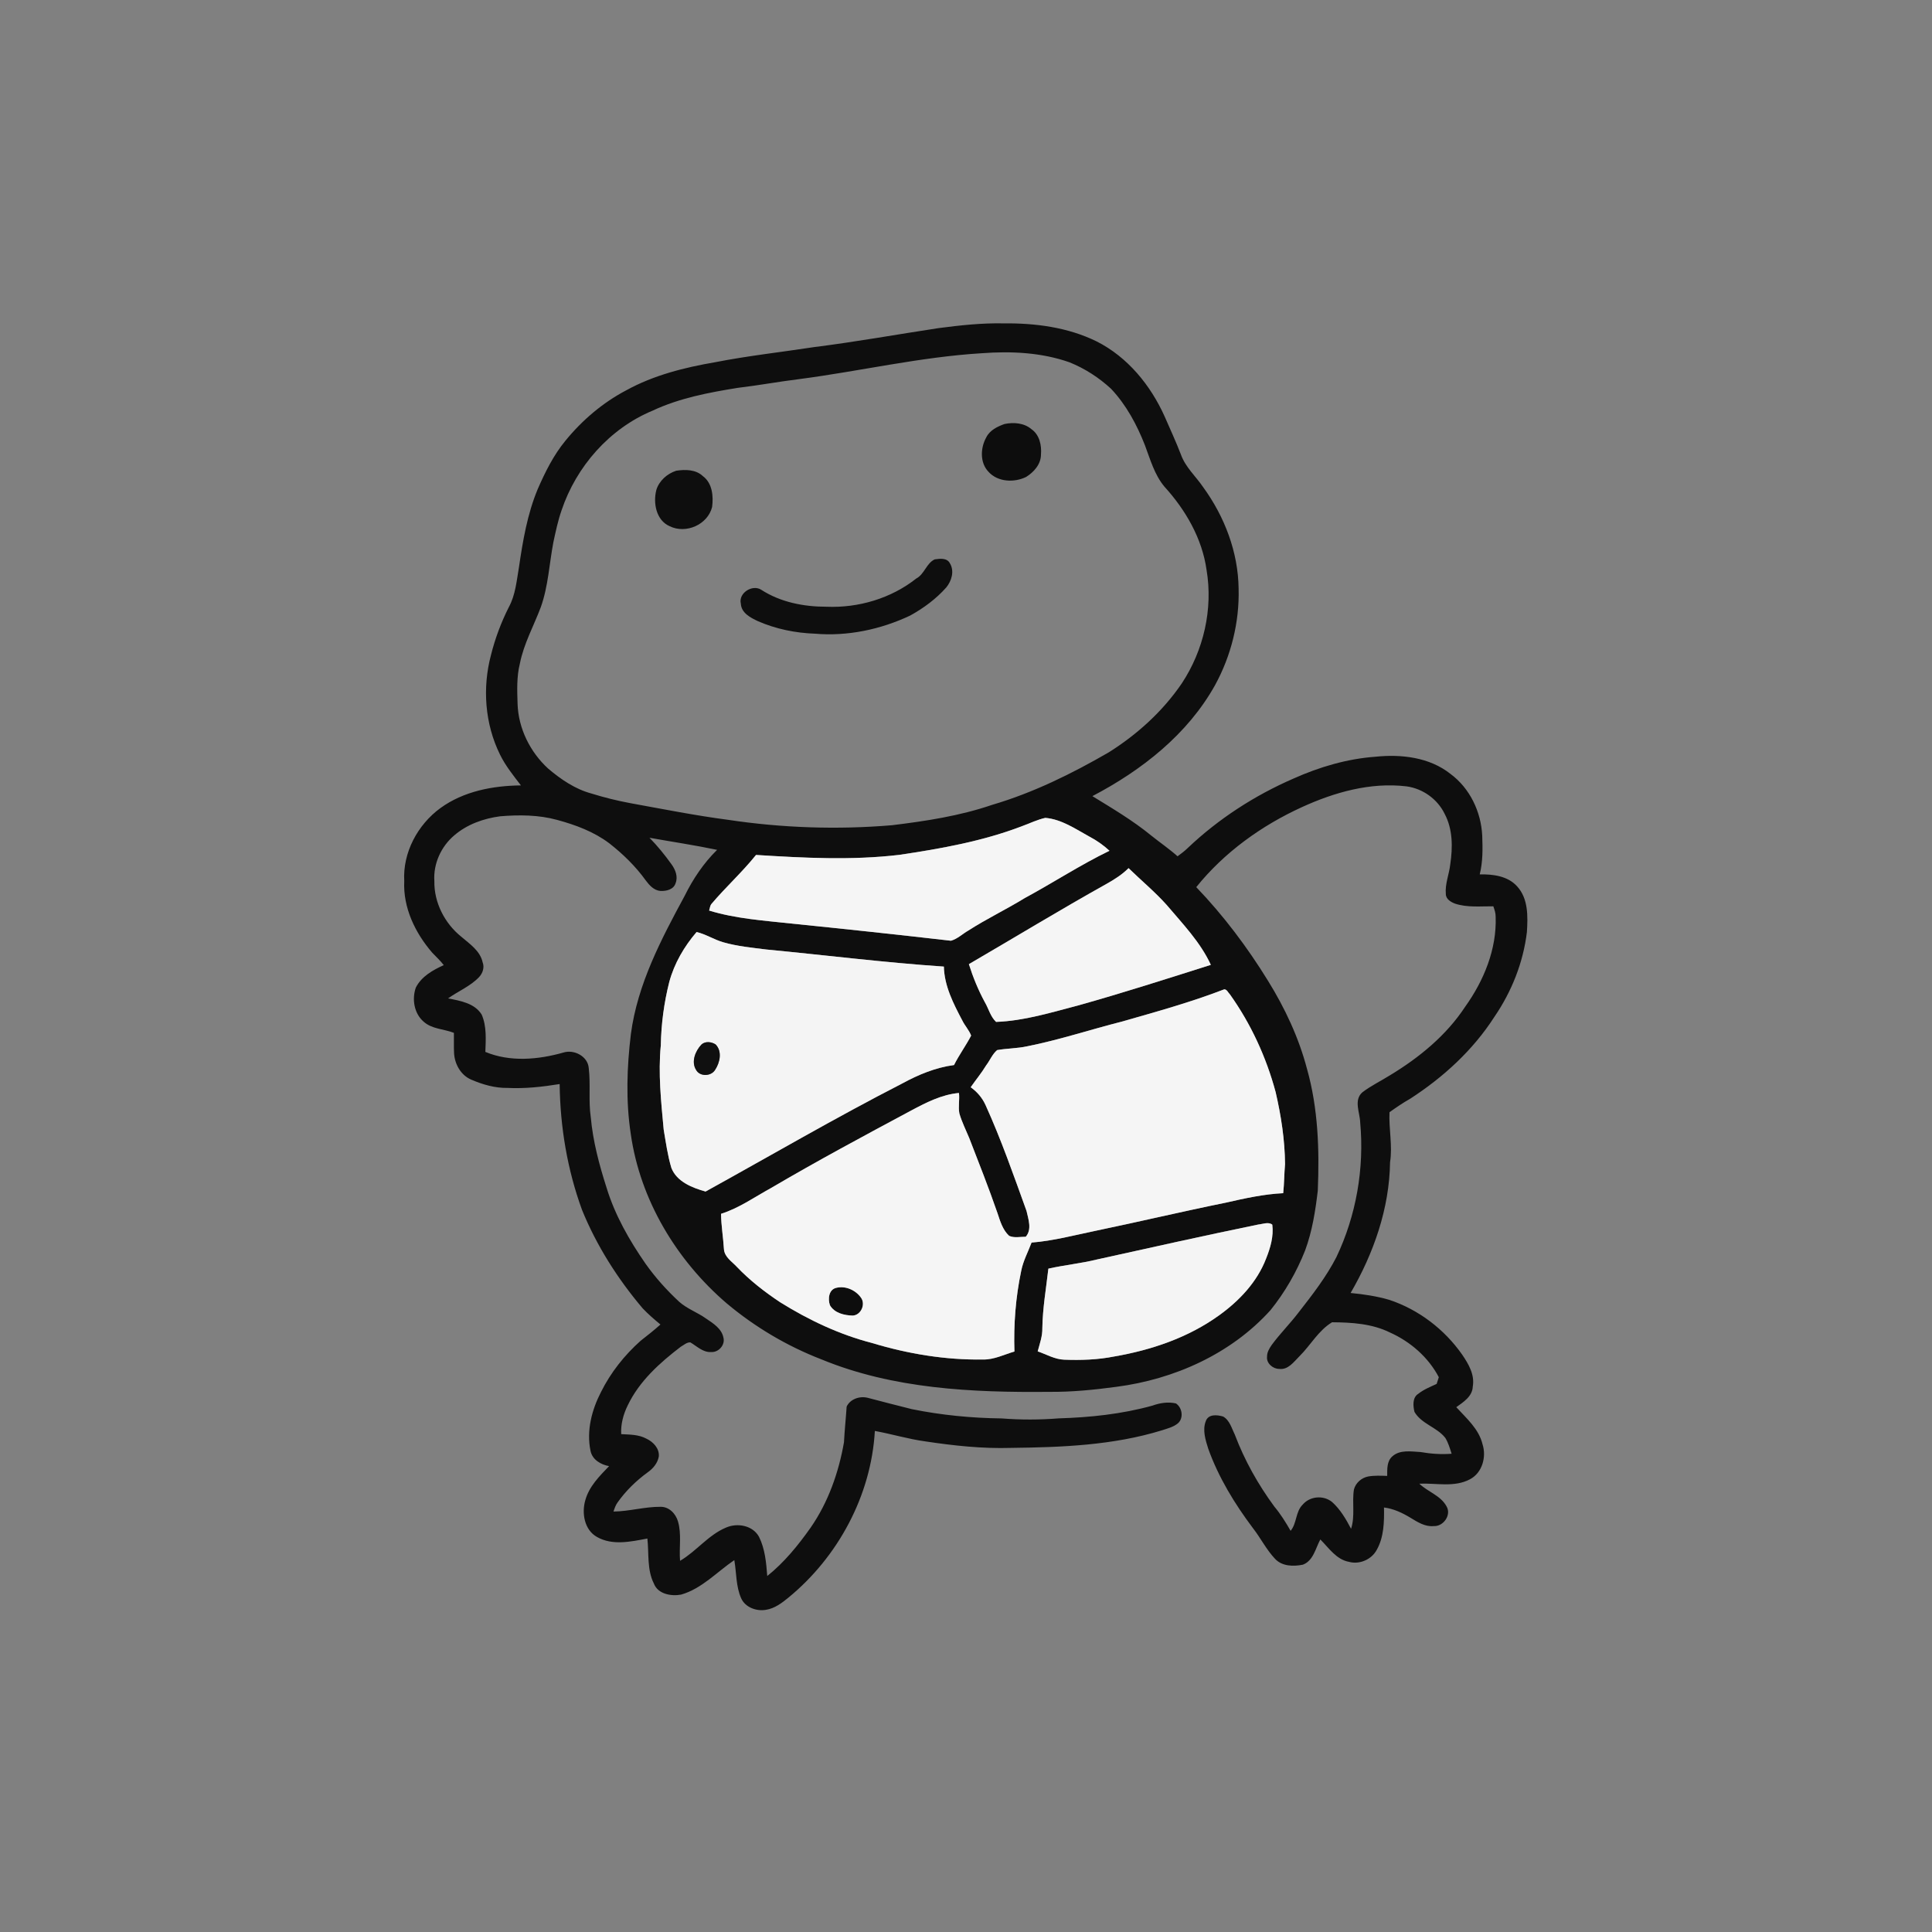 <svg xmlns="http://www.w3.org/2000/svg" width="1024pt" height="1024pt" viewBox="0 0 1024 1024" version="1.1">
<rect x="0" y="0" width="1024" height="1024" fill="#808080" stroke="none"/>
<g id="#ffffffff">
<path fill="#ffffff" opacity="0" d=" M 0.00 0.00 L 1024.00 0.00 L 1024.00 1024.00 L 0.00 1024.00 L 0.00 0.00 M 497.45 173.91 C 475.50 177.23 453.64 181.19 431.61 183.95 C 414.09 186.64 396.46 188.57 379.06 191.98 C 362.79 194.78 346.47 198.85 331.91 206.88 C 319.45 213.43 308.54 222.73 299.66 233.62 C 293.38 241.26 288.95 250.18 285.02 259.20 C 279.51 272.39 277.12 286.58 275.06 300.64 C 273.82 307.81 273.22 315.36 269.66 321.85 C 265.60 329.90 262.43 338.38 260.24 347.13 C 255.60 364.54 256.99 383.67 264.99 399.90 C 267.89 405.87 272.10 411.04 276.10 416.28 C 261.18 416.44 245.69 419.37 233.40 428.32 C 221.36 437.11 213.40 451.91 214.26 466.98 C 213.57 481.08 220.05 494.47 229.08 504.93 C 231.13 507.12 233.38 509.14 235.21 511.54 C 229.41 514.15 223.38 517.55 220.40 523.43 C 218.25 529.50 219.46 537.13 224.51 541.48 C 228.92 545.48 235.27 545.34 240.58 547.43 C 240.66 550.98 240.47 554.53 240.66 558.08 C 240.94 563.93 244.20 569.85 249.74 572.22 C 255.81 574.83 262.31 576.73 268.97 576.62 C 278.24 577.08 287.49 576.05 296.63 574.57 C 296.89 597.25 300.69 619.93 308.48 641.26 C 316.21 660.27 327.36 677.77 340.60 693.42 C 343.52 696.52 346.77 699.29 350.05 702.02 C 346.69 705.03 343.15 707.83 339.59 710.60 C 331.01 718.24 323.73 727.40 318.59 737.70 C 313.67 747.21 310.76 758.27 312.98 768.94 C 313.90 773.65 318.43 776.29 322.83 777.08 C 317.74 782.36 312.25 787.83 310.23 795.12 C 308.22 801.95 309.71 810.93 316.45 814.64 C 324.61 819.29 334.43 817.10 343.12 815.45 C 344.01 823.41 342.85 831.98 346.59 839.36 C 348.71 844.92 355.81 846.16 361.01 845.17 C 372.03 842.01 379.96 833.16 389.20 826.89 C 390.39 833.66 390.00 840.80 392.86 847.19 C 395.06 852.00 401.00 854.12 405.99 853.23 C 410.55 852.52 414.34 849.67 417.82 846.82 C 444.19 825.23 461.75 792.61 463.69 758.43 C 472.66 760.05 481.42 762.75 490.47 763.97 C 505.52 766.24 520.75 767.89 535.99 767.41 C 562.80 767.10 590.04 766.05 615.84 758.10 C 618.76 757.13 621.91 756.39 624.33 754.38 C 627.49 751.61 626.61 746.03 623.26 743.84 C 619.11 742.90 614.77 743.57 610.81 745.01 C 594.62 749.51 577.80 751.26 561.04 751.77 C 551.05 752.57 540.97 752.58 530.98 751.80 C 514.97 751.61 498.95 750.06 483.26 746.87 C 475.49 744.95 467.76 742.91 460.03 740.90 C 455.80 739.78 450.69 741.42 448.74 745.52 C 448.33 751.82 447.64 758.10 447.33 764.41 C 444.53 780.46 438.99 796.21 429.66 809.67 C 423.02 819.06 415.69 828.11 406.66 835.32 C 406.12 828.29 405.49 820.97 402.31 814.58 C 398.99 808.43 390.74 807.01 384.71 809.69 C 375.35 813.64 369.12 822.19 360.45 827.27 C 359.86 820.34 361.34 813.21 359.36 806.44 C 358.19 802.31 354.63 798.55 350.09 798.64 C 341.72 798.57 333.53 801.06 325.16 801.15 C 325.71 799.49 326.27 797.81 327.29 796.38 C 331.68 790.16 337.20 784.80 343.34 780.33 C 346.18 778.33 348.56 775.48 349.18 771.98 C 349.59 767.73 346.20 764.17 342.58 762.51 C 338.48 760.28 333.76 760.39 329.25 760.12 C 328.97 754.79 330.39 749.56 332.74 744.81 C 338.90 731.98 349.73 722.27 360.85 713.78 C 362.45 712.92 364.02 711.35 365.92 711.50 C 369.41 713.56 372.64 716.92 377.02 716.61 C 380.88 716.83 384.43 712.83 383.44 709.01 C 382.50 704.16 377.99 701.40 374.20 698.84 C 369.66 695.59 364.23 693.73 360.02 690.00 C 353.43 683.90 347.39 677.18 342.19 669.85 C 333.56 657.40 325.93 644.06 321.49 629.50 C 317.59 617.33 314.26 604.88 313.12 592.12 C 311.85 583.48 313.08 574.70 312.04 566.05 C 311.54 559.84 304.25 556.09 298.62 557.87 C 285.25 561.67 270.35 562.99 257.25 557.54 C 257.48 550.92 258.01 543.97 255.30 537.74 C 251.56 531.69 243.90 530.43 237.49 529.17 C 242.88 525.32 249.25 522.77 253.88 517.92 C 255.85 515.86 256.87 512.78 255.81 510.05 C 254.47 503.92 248.96 500.32 244.51 496.50 C 235.72 489.45 230.01 478.39 230.22 467.02 C 229.59 457.86 233.79 448.65 240.77 442.76 C 247.55 436.92 256.33 433.80 265.11 432.65 C 275.16 431.82 285.45 431.87 295.23 434.55 C 305.02 437.19 314.77 440.81 322.94 446.97 C 330.20 452.66 336.90 459.17 342.29 466.68 C 344.21 469.25 346.60 471.92 350.03 472.22 C 353.09 472.38 357.01 471.50 358.05 468.17 C 359.47 464.70 358.01 460.98 355.94 458.13 C 352.38 453.16 348.52 448.39 344.23 444.03 C 356.18 446.17 368.20 447.95 380.08 450.44 C 372.94 457.45 367.29 465.88 362.88 474.83 C 350.42 497.85 337.88 521.70 334.39 548.00 C 332.26 565.58 331.65 583.45 334.32 601.02 C 339.27 635.95 358.55 668.01 385.18 690.82 C 400.13 703.36 417.13 713.44 435.34 720.48 C 473.43 736.19 515.35 738.11 556.03 737.71 C 567.97 737.83 579.85 736.64 591.67 735.05 C 622.33 731.08 652.49 717.61 673.39 694.41 C 681.07 684.88 687.24 674.14 691.74 662.76 C 695.51 652.56 697.20 641.75 698.46 631.00 C 699.35 609.41 698.65 587.46 692.74 566.54 C 688.39 549.99 681.07 534.36 672.08 519.85 C 661.13 502.07 648.51 485.28 634.04 470.20 C 648.85 451.79 668.55 437.62 689.95 427.84 C 707.22 419.94 726.31 414.51 745.44 416.78 C 754.11 417.94 761.95 423.56 765.74 431.45 C 770.04 439.58 770.00 449.14 768.68 458.01 C 768.11 463.34 765.83 468.45 766.32 473.88 C 766.35 476.57 769.03 478.15 771.28 478.97 C 777.80 481.10 784.75 480.30 791.49 480.36 C 792.13 482.15 792.76 483.97 792.73 485.91 C 793.35 503.12 786.44 519.81 776.56 533.61 C 766.59 548.78 752.23 560.54 736.82 569.86 C 731.92 572.94 726.63 575.46 722.03 578.99 C 717.39 583.16 720.79 589.72 720.93 594.95 C 723.17 619.27 718.82 644.25 708.31 666.32 C 702.92 676.80 695.66 686.17 688.43 695.43 C 683.86 701.47 678.44 706.82 673.97 712.94 C 672.75 714.75 671.51 716.76 671.57 719.03 C 671.10 722.52 674.66 725.57 677.98 725.54 C 682.78 726.18 685.78 721.74 688.79 718.78 C 694.67 712.95 698.80 705.17 706.02 700.83 C 716.41 700.89 727.27 701.56 736.75 706.27 C 747.56 711.11 757.09 719.41 762.60 729.95 C 762.21 731.12 761.83 732.31 761.45 733.50 C 758.11 735.07 754.61 736.43 751.70 738.76 C 748.53 740.74 748.94 745.18 749.70 748.34 C 753.43 754.75 761.57 756.40 766.04 762.11 C 767.63 764.69 768.46 767.64 769.39 770.51 C 763.86 770.95 758.31 770.55 752.86 769.60 C 747.88 769.35 742.02 768.25 737.95 771.92 C 734.99 774.53 735.28 778.68 735.24 782.26 C 731.90 782.15 728.53 781.98 725.22 782.55 C 721.66 783.23 718.54 785.91 717.61 789.47 C 716.52 796.38 718.32 803.51 716.09 810.29 C 713.37 805.13 710.38 799.96 705.98 796.05 C 701.39 792.36 694.28 792.98 690.45 797.48 C 686.61 801.26 687.43 807.31 684.05 811.37 C 681.49 806.90 678.77 802.51 675.46 798.56 C 666.83 786.84 659.64 774.04 654.49 760.41 C 652.81 757.04 651.77 752.75 648.28 750.79 C 645.10 749.84 640.39 749.38 639.07 753.30 C 637.25 758.01 638.95 763.22 640.39 767.84 C 645.86 783.09 654.38 797.04 664.08 809.94 C 668.20 815.22 671.19 821.35 675.81 826.22 C 679.54 830.22 685.56 830.34 690.56 829.31 C 696.12 827.21 697.25 820.63 699.80 815.94 C 704.32 820.44 708.26 826.59 714.99 827.81 C 720.57 829.34 726.91 826.60 729.67 821.52 C 733.53 814.70 733.68 806.63 733.55 799.00 C 738.59 799.63 743.26 801.83 747.57 804.44 C 751.32 806.72 755.31 809.32 759.93 808.85 C 765.06 809.13 769.42 802.92 766.67 798.35 C 763.52 792.59 756.75 790.72 752.27 786.38 C 761.17 785.98 770.79 788.46 779.07 784.07 C 785.62 780.66 787.95 772.22 785.77 765.47 C 783.81 757.34 777.26 751.75 771.86 745.84 C 775.65 743.10 780.42 740.13 780.60 734.90 C 781.71 728.63 778.37 722.96 774.99 718.00 C 765.60 704.57 751.91 694.11 736.34 688.94 C 729.67 686.99 722.75 685.97 715.85 685.31 C 728.06 664.28 736.42 640.54 736.76 616.02 C 738.14 607.19 736.05 598.36 736.46 589.50 C 740.01 586.97 743.60 584.51 747.40 582.37 C 764.92 571.04 780.71 556.63 792.03 538.99 C 801.20 525.62 807.36 510.12 809.29 494.00 C 809.81 485.79 810.07 476.33 804.15 469.84 C 799.22 464.28 791.30 463.30 784.29 463.44 C 785.96 456.72 785.87 449.78 785.61 442.92 C 785.01 430.29 779.07 417.79 768.80 410.20 C 757.69 401.35 742.68 399.65 728.98 401.09 C 713.95 402.18 699.30 406.52 685.58 412.65 C 664.97 421.61 645.81 434.00 629.50 449.49 C 627.85 451.11 625.98 452.48 624.13 453.85 C 619.70 449.90 614.78 446.56 610.15 442.84 C 600.46 434.90 589.63 428.51 578.98 421.97 C 605.09 408.32 629.50 389.21 644.02 363.11 C 652.53 347.55 656.97 329.75 656.49 312.00 C 656.27 292.65 649.04 273.80 637.73 258.24 C 633.83 252.48 628.36 247.70 625.95 241.02 C 623.32 234.17 620.23 227.51 617.30 220.78 C 609.85 204.18 597.66 189.23 581.21 180.94 C 566.00 173.47 548.79 171.22 532.00 171.40 C 520.43 171.15 508.91 172.41 497.45 173.91 Z" />
<path fill="#ffffff" opacity="0" d=" M 520.35 187.22 C 535.93 186.05 552.04 186.80 566.88 192.04 C 575.00 195.31 582.49 200.15 588.91 206.09 C 596.94 214.62 602.58 225.12 606.83 235.97 C 609.67 243.52 611.88 251.58 617.14 257.90 C 628.34 270.20 637.15 285.33 639.49 302.00 C 643.01 322.80 637.95 344.75 626.33 362.28 C 616.25 377.04 602.74 389.29 587.64 398.77 C 568.04 410.12 547.57 420.20 525.79 426.61 C 508.64 432.47 490.65 435.21 472.72 437.39 C 443.78 439.82 414.53 438.83 385.81 434.51 C 368.43 432.23 351.22 428.80 333.98 425.67 C 327.04 424.37 320.18 422.68 313.44 420.57 C 304.83 418.26 297.31 413.10 290.57 407.40 C 280.97 398.63 274.71 386.04 274.32 372.96 C 274.09 365.87 273.81 358.66 275.54 351.72 C 277.62 341.14 282.95 331.67 286.69 321.66 C 290.60 310.61 291.12 298.81 293.30 287.39 C 294.53 281.70 295.72 275.99 297.64 270.48 C 305.45 247.23 323.08 227.13 345.87 217.66 C 360.08 210.99 375.64 208.05 391.03 205.57 C 401.84 204.29 412.55 202.31 423.35 200.97 C 455.73 196.76 487.70 189.20 520.35 187.22 M 532.42 224.73 C 528.64 226.07 524.65 228.01 522.77 231.76 C 519.63 237.34 519.27 245.23 523.94 250.08 C 528.87 255.53 537.53 255.88 543.83 252.81 C 547.94 250.29 551.71 246.06 551.73 240.98 C 552.16 236.04 550.98 230.43 546.66 227.45 C 542.75 224.13 537.26 223.73 532.42 224.73 M 358.39 249.50 C 353.60 251.07 349.30 254.84 347.85 259.77 C 346.10 266.66 347.79 275.79 354.95 278.91 C 363.55 283.13 375.05 278.12 377.43 268.75 C 378.19 263.02 377.58 256.12 372.58 252.39 C 368.81 248.79 363.22 248.76 358.39 249.50 M 495.42 296.48 C 491.00 298.49 489.99 304.35 485.63 306.63 C 472.29 317.18 454.95 322.30 438.02 321.58 C 426.02 321.60 413.65 319.18 403.47 312.59 C 398.76 309.56 391.26 314.35 392.66 320.00 C 392.95 324.93 397.80 327.40 401.73 329.24 C 411.25 333.40 421.64 335.51 432.00 335.87 C 449.27 337.34 466.74 333.64 482.36 326.28 C 489.46 322.38 496.09 317.48 501.50 311.41 C 504.40 307.90 505.98 302.62 503.42 298.48 C 501.88 295.60 498.13 296.08 495.42 296.48 Z" />
</g>
<g id="#0e0e0eff">
<path fill="#0e0e0e" opacity="1.00" d=" M 497.45 173.91 C 508.91 172.41 520.43 171.15 532.00 171.40 C 548.79 171.22 566.00 173.47 581.21 180.94 C 597.66 189.23 609.85 204.18 617.30 220.78 C 620.23 227.51 623.32 234.17 625.95 241.02 C 628.36 247.70 633.83 252.48 637.73 258.24 C 649.04 273.80 656.27 292.65 656.49 312.00 C 656.97 329.75 652.53 347.55 644.02 363.11 C 629.50 389.21 605.09 408.32 578.98 421.97 C 589.63 428.51 600.46 434.90 610.15 442.84 C 614.78 446.56 619.70 449.90 624.13 453.85 C 625.98 452.48 627.85 451.11 629.50 449.49 C 645.81 434.00 664.97 421.61 685.58 412.65 C 699.30 406.52 713.95 402.18 728.98 401.09 C 742.68 399.65 757.69 401.35 768.80 410.20 C 779.07 417.79 785.01 430.29 785.61 442.92 C 785.87 449.78 785.96 456.72 784.29 463.44 C 791.30 463.30 799.22 464.28 804.15 469.84 C 810.07 476.33 809.81 485.79 809.29 494.00 C 807.36 510.12 801.20 525.62 792.03 538.99 C 780.71 556.63 764.92 571.04 747.40 582.37 C 743.60 584.51 740.01 586.97 736.46 589.50 C 736.05 598.36 738.14 607.19 736.76 616.02 C 736.42 640.54 728.06 664.28 715.85 685.31 C 722.75 685.97 729.67 686.99 736.34 688.94 C 751.91 694.11 765.60 704.57 774.99 718.00 C 778.37 722.96 781.71 728.63 780.60 734.90 C 780.42 740.13 775.65 743.10 771.86 745.84 C 777.26 751.75 783.81 757.34 785.77 765.47 C 787.95 772.22 785.62 780.66 779.07 784.07 C 770.79 788.46 761.17 785.98 752.27 786.38 C 756.75 790.72 763.52 792.59 766.67 798.35 C 769.42 802.92 765.06 809.13 759.93 808.85 C 755.31 809.32 751.32 806.72 747.57 804.44 C 743.26 801.83 738.59 799.63 733.55 799.00 C 733.68 806.63 733.53 814.70 729.67 821.52 C 726.91 826.60 720.57 829.34 714.99 827.81 C 708.26 826.59 704.32 820.44 699.80 815.94 C 697.25 820.63 696.12 827.21 690.56 829.31 C 685.56 830.34 679.54 830.22 675.81 826.22 C 671.19 821.35 668.20 815.22 664.08 809.94 C 654.38 797.04 645.86 783.09 640.39 767.84 C 638.95 763.22 637.25 758.01 639.07 753.30 C 640.39 749.38 645.10 749.84 648.28 750.79 C 651.77 752.75 652.81 757.04 654.49 760.41 C 659.64 774.04 666.83 786.84 675.46 798.56 C 678.77 802.51 681.49 806.90 684.05 811.37 C 687.43 807.31 686.61 801.26 690.45 797.48 C 694.28 792.98 701.39 792.36 705.98 796.05 C 710.38 799.96 713.37 805.13 716.09 810.29 C 718.32 803.51 716.52 796.38 717.61 789.47 C 718.54 785.91 721.66 783.23 725.22 782.55 C 728.53 781.98 731.90 782.15 735.24 782.26 C 735.28 778.68 734.99 774.53 737.95 771.92 C 742.02 768.25 747.88 769.35 752.86 769.60 C 758.31 770.55 763.86 770.95 769.39 770.51 C 768.46 767.64 767.63 764.69 766.04 762.11 C 761.57 756.40 753.43 754.75 749.70 748.34 C 748.94 745.18 748.53 740.74 751.70 738.76 C 754.61 736.43 758.11 735.07 761.45 733.50 C 761.83 732.31 762.21 731.12 762.60 729.95 C 757.09 719.41 747.56 711.11 736.75 706.27 C 727.27 701.56 716.41 700.89 706.02 700.83 C 698.80 705.17 694.67 712.95 688.79 718.78 C 685.78 721.74 682.78 726.18 677.98 725.54 C 674.66 725.57 671.10 722.52 671.57 719.03 C 671.51 716.76 672.75 714.75 673.97 712.94 C 678.44 706.82 683.86 701.47 688.43 695.43 C 695.66 686.17 702.92 676.80 708.31 666.32 C 718.82 644.25 723.17 619.27 720.93 594.95 C 720.79 589.72 717.39 583.16 722.03 578.99 C 726.63 575.46 731.92 572.94 736.82 569.86 C 752.23 560.54 766.59 548.78 776.56 533.61 C 786.44 519.81 793.35 503.12 792.73 485.91 C 792.76 483.97 792.13 482.15 791.49 480.36 C 784.75 480.30 777.80 481.10 771.28 478.97 C 769.03 478.15 766.35 476.57 766.32 473.88 C 765.83 468.45 768.11 463.34 768.68 458.01 C 770.00 449.14 770.04 439.58 765.74 431.45 C 761.95 423.56 754.11 417.94 745.44 416.78 C 726.31 414.51 707.22 419.94 689.95 427.84 C 668.55 437.62 648.85 451.79 634.04 470.20 C 648.51 485.28 661.13 502.07 672.08 519.85 C 681.07 534.36 688.39 549.99 692.74 566.54 C 698.65 587.46 699.35 609.41 698.46 631.00 C 697.20 641.75 695.51 652.56 691.74 662.76 C 687.24 674.14 681.07 684.88 673.39 694.41 C 652.49 717.61 622.33 731.08 591.67 735.05 C 579.85 736.64 567.97 737.83 556.03 737.71 C 515.35 738.11 473.43 736.19 435.34 720.48 C 417.13 713.44 400.13 703.36 385.18 690.82 C 358.55 668.01 339.27 635.95 334.32 601.02 C 331.65 583.45 332.26 565.58 334.39 548.00 C 337.88 521.70 350.42 497.85 362.88 474.83 C 367.29 465.88 372.94 457.45 380.08 450.44 C 368.20 447.95 356.18 446.17 344.23 444.03 C 348.52 448.39 352.38 453.16 355.94 458.13 C 358.01 460.98 359.47 464.70 358.05 468.17 C 357.01 471.50 353.09 472.38 350.03 472.22 C 346.60 471.92 344.21 469.25 342.29 466.68 C 336.90 459.17 330.20 452.66 322.94 446.97 C 314.77 440.81 305.02 437.19 295.23 434.55 C 285.45 431.87 275.16 431.82 265.11 432.65 C 256.33 433.80 247.55 436.92 240.77 442.76 C 233.79 448.65 229.59 457.86 230.22 467.02 C 230.01 478.39 235.72 489.45 244.51 496.50 C 248.96 500.32 254.47 503.92 255.81 510.05 C 256.87 512.78 255.85 515.86 253.88 517.92 C 249.25 522.77 242.88 525.32 237.49 529.17 C 243.90 530.43 251.56 531.69 255.30 537.74 C 258.01 543.97 257.48 550.92 257.25 557.54 C 270.35 562.99 285.25 561.67 298.62 557.87 C 304.25 556.09 311.54 559.84 312.04 566.05 C 313.08 574.70 311.85 583.48 313.12 592.12 C 314.26 604.88 317.59 617.33 321.49 629.50 C 325.93 644.06 333.56 657.40 342.19 669.85 C 347.39 677.18 353.43 683.90 360.02 690.00 C 364.23 693.73 369.66 695.59 374.20 698.84 C 377.99 701.40 382.50 704.16 383.44 709.01 C 384.43 712.83 380.88 716.83 377.02 716.61 C 372.64 716.92 369.41 713.56 365.92 711.50 C 364.02 711.35 362.45 712.92 360.85 713.78 C 349.73 722.27 338.90 731.98 332.74 744.81 C 330.39 749.56 328.97 754.79 329.25 760.12 C 333.76 760.39 338.48 760.28 342.58 762.51 C 346.20 764.17 349.59 767.73 349.18 771.98 C 348.56 775.48 346.18 778.33 343.34 780.33 C 337.20 784.80 331.68 790.16 327.29 796.38 C 326.27 797.81 325.71 799.49 325.16 801.15 C 333.53 801.06 341.72 798.57 350.09 798.64 C 354.63 798.55 358.19 802.31 359.36 806.44 C 361.34 813.21 359.86 820.34 360.45 827.27 C 369.12 822.19 375.35 813.64 384.71 809.69 C 390.74 807.01 398.99 808.43 402.31 814.58 C 405.49 820.97 406.12 828.29 406.66 835.32 C 415.69 828.11 423.02 819.06 429.66 809.67 C 438.99 796.21 444.53 780.46 447.33 764.41 C 447.64 758.10 448.33 751.82 448.74 745.52 C 450.69 741.42 455.80 739.78 460.03 740.90 C 467.76 742.91 475.49 744.95 483.26 746.87 C 498.95 750.06 514.97 751.61 530.98 751.80 C 540.97 752.58 551.05 752.57 561.04 751.77 C 577.80 751.26 594.62 749.51 610.81 745.01 C 614.77 743.57 619.11 742.90 623.26 743.84 C 626.61 746.03 627.49 751.61 624.33 754.38 C 621.91 756.39 618.76 757.13 615.84 758.10 C 590.04 766.05 562.80 767.10 535.99 767.41 C 520.75 767.89 505.52 766.24 490.47 763.97 C 481.42 762.75 472.66 760.05 463.69 758.43 C 461.75 792.61 444.19 825.23 417.82 846.82 C 414.34 849.67 410.55 852.52 405.99 853.23 C 401.00 854.12 395.06 852.00 392.86 847.19 C 390.00 840.80 390.39 833.66 389.20 826.89 C 379.96 833.16 372.03 842.01 361.01 845.17 C 355.81 846.16 348.71 844.92 346.59 839.36 C 342.85 831.98 344.01 823.41 343.12 815.45 C 334.43 817.10 324.61 819.29 316.45 814.64 C 309.71 810.93 308.22 801.95 310.23 795.12 C 312.25 787.83 317.74 782.36 322.83 777.08 C 318.43 776.29 313.90 773.65 312.98 768.94 C 310.76 758.27 313.67 747.21 318.59 737.70 C 323.73 727.40 331.01 718.24 339.59 710.60 C 343.15 707.83 346.69 705.03 350.05 702.02 C 346.77 699.29 343.52 696.52 340.60 693.42 C 327.36 677.77 316.21 660.27 308.48 641.26 C 300.69 619.93 296.89 597.25 296.63 574.57 C 287.49 576.05 278.24 577.08 268.97 576.62 C 262.31 576.73 255.81 574.83 249.74 572.22 C 244.20 569.85 240.94 563.93 240.66 558.08 C 240.47 554.53 240.66 550.98 240.58 547.43 C 235.27 545.34 228.92 545.48 224.51 541.48 C 219.46 537.13 218.25 529.50 220.40 523.43 C 223.38 517.55 229.41 514.15 235.21 511.54 C 233.38 509.14 231.13 507.12 229.08 504.93 C 220.05 494.47 213.57 481.08 214.26 466.98 C 213.40 451.91 221.36 437.11 233.40 428.32 C 245.69 419.37 261.18 416.44 276.10 416.28 C 272.10 411.04 267.89 405.87 264.99 399.90 C 256.99 383.67 255.60 364.54 260.24 347.13 C 262.43 338.38 265.60 329.90 269.66 321.85 C 273.22 315.36 273.82 307.81 275.06 300.64 C 277.12 286.58 279.51 272.39 285.02 259.20 C 288.95 250.18 293.38 241.26 299.66 233.62 C 308.54 222.73 319.45 213.43 331.91 206.88 C 346.47 198.85 362.79 194.78 379.06 191.98 C 396.46 188.57 414.09 186.64 431.61 183.95 C 453.64 181.19 475.50 177.23 497.45 173.91 M 520.35 187.22 C 487.70 189.20 455.73 196.76 423.35 200.97 C 412.55 202.31 401.84 204.29 391.03 205.57 C 375.64 208.05 360.08 210.99 345.87 217.66 C 323.08 227.13 305.45 247.23 297.64 270.48 C 295.72 275.99 294.53 281.70 293.30 287.39 C 291.12 298.81 290.60 310.61 286.69 321.66 C 282.95 331.67 277.62 341.14 275.54 351.72 C 273.81 358.66 274.09 365.87 274.32 372.96 C 274.71 386.04 280.97 398.63 290.57 407.40 C 297.31 413.10 304.83 418.26 313.44 420.57 C 320.18 422.68 327.04 424.37 333.98 425.67 C 351.22 428.80 368.43 432.23 385.81 434.51 C 414.53 438.83 443.78 439.82 472.72 437.39 C 490.65 435.21 508.64 432.47 525.79 426.61 C 547.57 420.20 568.04 410.12 587.64 398.77 C 602.74 389.29 616.25 377.04 626.33 362.28 C 637.95 344.75 643.01 322.80 639.49 302.00 C 637.15 285.33 628.34 270.20 617.14 257.90 C 611.88 251.58 609.67 243.52 606.83 235.97 C 602.58 225.12 596.94 214.62 588.91 206.09 C 582.49 200.15 575.00 195.31 566.88 192.04 C 552.04 186.80 535.93 186.05 520.35 187.22 M 541.95 437.79 C 521.01 445.85 498.80 449.80 476.69 453.09 C 451.46 456.08 425.98 454.73 400.71 453.14 C 393.38 462.29 384.65 470.16 377.09 479.11 C 376.29 480.09 376.26 481.45 375.85 482.61 C 389.88 486.91 404.63 487.89 419.15 489.47 C 447.46 492.34 475.76 495.36 504.01 498.61 C 507.45 497.67 510.13 494.98 513.20 493.23 C 522.87 487.00 533.29 482.05 543.09 476.02 C 558.19 467.86 572.59 458.41 588.05 450.92 C 584.88 448.00 581.35 445.49 577.53 443.49 C 570.08 439.41 562.75 434.25 554.05 433.49 C 549.85 434.42 545.96 436.32 541.95 437.79 M 586.46 468.49 C 561.89 482.22 537.85 496.85 513.53 511.02 C 515.72 517.96 518.48 524.71 521.95 531.12 C 524.01 534.60 524.90 538.75 527.94 541.63 C 542.93 541.08 557.34 536.57 571.75 532.82 C 595.25 526.23 618.50 518.76 641.77 511.39 C 636.21 499.31 626.83 489.66 618.35 479.63 C 612.10 472.65 604.86 466.66 598.16 460.13 C 594.75 463.55 590.65 466.14 586.46 468.49 M 369.21 493.99 C 362.62 501.66 357.38 510.64 354.73 520.45 C 351.95 531.44 350.45 542.75 350.24 554.09 C 348.79 568.98 350.40 583.89 351.77 598.71 C 352.93 605.50 353.85 612.38 355.84 618.99 C 358.68 626.36 366.93 629.56 373.97 631.54 C 408.64 612.38 442.86 592.38 478.12 574.30 C 486.70 569.61 495.91 565.79 505.65 564.50 C 508.34 559.10 511.95 554.23 514.72 548.89 C 513.62 545.96 511.36 543.63 510.01 540.82 C 505.32 531.94 500.50 522.57 500.27 512.31 C 468.80 510.19 437.49 506.25 406.11 503.25 C 398.50 502.28 390.80 501.56 383.40 499.44 C 378.50 498.06 374.18 495.16 369.21 493.99 M 594.53 541.49 C 577.77 545.74 561.31 551.22 544.34 554.58 C 539.12 555.71 533.74 555.65 528.50 556.57 C 525.94 558.74 524.71 562.02 522.69 564.65 C 520.24 568.72 517.18 572.36 514.49 576.26 C 517.86 578.65 520.59 581.83 522.31 585.59 C 530.63 603.90 537.25 622.92 544.08 641.82 C 545.07 646.23 547.04 651.66 543.67 655.51 C 540.76 655.49 537.58 656.26 534.87 655.03 C 531.45 651.90 530.10 647.22 528.68 642.96 C 524.06 629.60 518.85 616.45 513.75 603.28 C 511.95 598.92 509.80 594.69 508.49 590.16 C 507.79 586.58 508.70 582.92 508.27 579.30 C 499.07 580.12 490.77 584.43 482.76 588.70 C 457.91 602.00 433.06 615.34 408.75 629.63 C 400.01 634.41 391.75 640.33 382.17 643.35 C 382.24 649.62 383.33 655.80 383.70 662.05 C 383.99 666.28 387.94 668.62 390.55 671.46 C 397.41 678.66 405.33 684.79 413.60 690.28 C 428.67 699.66 444.91 707.35 462.15 711.80 C 481.20 717.57 501.09 720.87 521.03 720.57 C 526.86 720.69 532.18 717.93 537.67 716.34 C 537.20 702.00 538.30 687.59 541.27 673.54 C 542.30 668.29 544.88 663.56 546.75 658.59 C 558.15 657.69 569.24 654.73 580.40 652.41 C 603.55 647.60 626.55 642.13 649.72 637.43 C 659.73 635.15 669.83 632.91 680.12 632.41 C 680.68 627.29 680.63 622.13 681.10 617.00 C 680.98 604.13 679.01 591.35 676.11 578.83 C 671.14 560.35 663.02 542.67 651.91 527.08 C 650.96 526.18 650.32 524.35 648.87 524.37 C 631.16 531.20 612.78 536.28 594.53 541.49 M 666.79 649.05 C 638.23 654.93 609.77 661.28 581.30 667.58 C 572.85 669.67 564.15 670.49 555.66 672.41 C 554.46 682.91 552.63 693.37 552.46 703.97 C 552.56 708.22 551.07 712.21 550.00 716.25 C 554.61 717.83 559.01 720.47 564.00 720.66 C 572.85 721.00 581.77 720.71 590.49 718.98 C 610.24 715.58 629.79 708.97 646.15 697.15 C 656.79 689.50 666.28 679.51 671.04 667.10 C 673.32 661.41 675.13 655.29 674.34 649.10 C 672.34 647.45 669.18 648.82 666.79 649.05 Z" />
<path fill="#0e0e0e" opacity="1.00" d=" M 358.39 249.50 C 363.22 248.76 368.81 248.79 372.58 252.39 C 377.58 256.12 378.19 263.02 377.43 268.75 C 375.05 278.12 363.55 283.13 354.95 278.91 C 347.79 275.79 346.10 266.66 347.85 259.77 C 349.30 254.84 353.60 251.07 358.39 249.50 Z" />
<path fill="#0e0e0e" opacity="1.00" d=" M 495.42 296.48 C 498.13 296.08 501.88 295.60 503.42 298.48 C 505.98 302.62 504.40 307.90 501.50 311.41 C 496.09 317.48 489.46 322.38 482.36 326.28 C 466.74 333.64 449.27 337.34 432.00 335.87 C 421.64 335.51 411.25 333.40 401.73 329.24 C 397.80 327.40 392.95 324.93 392.66 320.00 C 391.26 314.35 398.76 309.56 403.47 312.59 C 413.65 319.18 426.02 321.60 438.02 321.58 C 454.95 322.30 472.29 317.18 485.63 306.63 C 489.99 304.35 491.00 298.49 495.42 296.48 Z" />
</g>
<g id="#0d0d0dff">
<path fill="#0d0d0d" opacity="1.00" d=" M 532.42 224.73 C 537.26 223.73 542.75 224.13 546.66 227.45 C 550.98 230.43 552.16 236.04 551.73 240.98 C 551.71 246.06 547.94 250.29 543.83 252.81 C 537.53 255.88 528.87 255.53 523.94 250.08 C 519.27 245.23 519.63 237.34 522.77 231.76 C 524.65 228.01 528.64 226.07 532.42 224.73 Z" />
<path fill="#0d0d0d" opacity="1.00" d=" M 443.45 682.53 C 448.27 681.43 453.55 683.83 456.34 687.79 C 458.89 691.28 456.38 696.99 452.02 697.29 C 447.55 697.19 442.31 695.99 439.89 691.82 C 438.71 688.44 439.23 683.33 443.45 682.53 Z" />
</g>
<g id="#f5f5f5ff">
<path fill="#f5f5f5" opacity="1.00" d=" M 541.95 437.79 C 545.96 436.32 549.85 434.42 554.05 433.49 C 562.75 434.25 570.08 439.41 577.53 443.49 C 581.35 445.49 584.88 448.00 588.05 450.92 C 572.59 458.41 558.19 467.86 543.09 476.02 C 533.29 482.05 522.87 487.00 513.20 493.23 C 510.13 494.98 507.45 497.67 504.01 498.61 C 475.76 495.36 447.46 492.34 419.15 489.47 C 404.63 487.89 389.88 486.91 375.85 482.61 C 376.26 481.45 376.29 480.09 377.09 479.11 C 384.65 470.16 393.38 462.29 400.71 453.14 C 425.98 454.73 451.46 456.08 476.69 453.09 C 498.80 449.80 521.01 445.85 541.95 437.79 Z" />
<path fill="#f5f5f5" opacity="1.00" d=" M 586.46 468.49 C 590.65 466.14 594.75 463.55 598.16 460.13 C 604.86 466.66 612.10 472.65 618.35 479.63 C 626.83 489.66 636.21 499.31 641.77 511.39 C 618.50 518.76 595.25 526.23 571.75 532.82 C 557.34 536.57 542.93 541.08 527.94 541.63 C 524.90 538.75 524.01 534.60 521.95 531.12 C 518.48 524.71 515.72 517.96 513.53 511.02 C 537.85 496.85 561.89 482.22 586.46 468.49 Z" />
<path fill="#f5f5f5" opacity="1.00" d=" M 594.53 541.49 C 612.78 536.28 631.16 531.20 648.87 524.37 C 650.32 524.35 650.96 526.18 651.91 527.08 C 663.02 542.67 671.14 560.35 676.11 578.83 C 679.01 591.35 680.98 604.13 681.10 617.00 C 680.63 622.13 680.68 627.29 680.12 632.41 C 669.83 632.91 659.73 635.15 649.72 637.43 C 626.55 642.13 603.55 647.60 580.40 652.41 C 569.24 654.73 558.15 657.69 546.75 658.59 C 544.88 663.56 542.30 668.29 541.27 673.54 C 538.30 687.59 537.20 702.00 537.67 716.34 C 532.18 717.93 526.86 720.69 521.03 720.57 C 501.09 720.87 481.20 717.57 462.15 711.80 C 444.91 707.35 428.67 699.66 413.60 690.28 C 405.33 684.79 397.41 678.66 390.55 671.46 C 387.94 668.62 383.99 666.28 383.70 662.05 C 383.33 655.80 382.24 649.62 382.17 643.35 C 391.75 640.33 400.01 634.41 408.75 629.63 C 433.06 615.34 457.91 602.00 482.76 588.70 C 490.77 584.43 499.07 580.12 508.27 579.30 C 508.70 582.92 507.79 586.58 508.49 590.16 C 509.80 594.69 511.95 598.92 513.75 603.28 C 518.85 616.45 524.06 629.60 528.68 642.96 C 530.10 647.22 531.45 651.90 534.87 655.03 C 537.58 656.26 540.76 655.49 543.67 655.51 C 547.04 651.66 545.07 646.23 544.08 641.82 C 537.25 622.92 530.63 603.90 522.31 585.59 C 520.59 581.83 517.86 578.65 514.49 576.26 C 517.18 572.36 520.24 568.72 522.69 564.65 C 524.71 562.02 525.94 558.74 528.50 556.57 C 533.74 555.65 539.12 555.71 544.34 554.58 C 561.31 551.22 577.77 545.74 594.53 541.49 M 443.45 682.53 C 439.23 683.33 438.71 688.44 439.89 691.82 C 442.31 695.99 447.55 697.19 452.02 697.29 C 456.38 696.99 458.89 691.28 456.34 687.79 C 453.55 683.83 448.27 681.43 443.45 682.53 Z" />
</g>
<g id="#f4f4f4ff">
<path fill="#f4f4f4" opacity="1.00" d=" M 369.21 493.99 C 374.18 495.16 378.50 498.06 383.40 499.44 C 390.80 501.56 398.50 502.28 406.11 503.25 C 437.49 506.25 468.80 510.19 500.27 512.31 C 500.50 522.57 505.32 531.94 510.01 540.82 C 511.36 543.63 513.62 545.96 514.72 548.89 C 511.95 554.23 508.34 559.10 505.65 564.50 C 495.91 565.79 486.70 569.61 478.12 574.30 C 442.86 592.38 408.64 612.38 373.97 631.54 C 366.93 629.56 358.68 626.36 355.84 618.99 C 353.85 612.38 352.93 605.50 351.77 598.71 C 350.40 583.89 348.79 568.98 350.24 554.09 C 350.45 542.75 351.95 531.44 354.73 520.45 C 357.38 510.64 362.62 501.66 369.21 493.99 M 371.74 553.67 C 368.55 557.05 366.24 562.76 368.93 567.05 C 370.91 570.74 376.89 570.55 379.00 567.08 C 381.58 563.21 382.89 557.28 379.32 553.60 C 377.15 552.13 373.74 551.74 371.74 553.67 Z" />
<path fill="#f4f4f4" opacity="1.00" d=" M 666.79 649.05 C 669.18 648.82 672.34 647.45 674.34 649.10 C 675.13 655.29 673.32 661.41 671.04 667.10 C 666.28 679.51 656.79 689.50 646.15 697.15 C 629.79 708.97 610.24 715.58 590.49 718.98 C 581.77 720.71 572.85 721.00 564.00 720.66 C 559.01 720.47 554.61 717.83 550.00 716.25 C 551.07 712.21 552.56 708.22 552.46 703.97 C 552.63 693.37 554.46 682.91 555.66 672.41 C 564.15 670.49 572.85 669.67 581.30 667.58 C 609.77 661.28 638.23 654.93 666.79 649.05 Z" />
</g>
<g id="#101010ff">
<path fill="#101010" opacity="1.00" d=" M 371.74 553.67 C 373.74 551.74 377.15 552.13 379.32 553.60 C 382.89 557.28 381.58 563.21 379.00 567.08 C 376.89 570.55 370.91 570.74 368.93 567.05 C 366.24 562.76 368.55 557.05 371.74 553.67 Z" />
</g>
</svg>